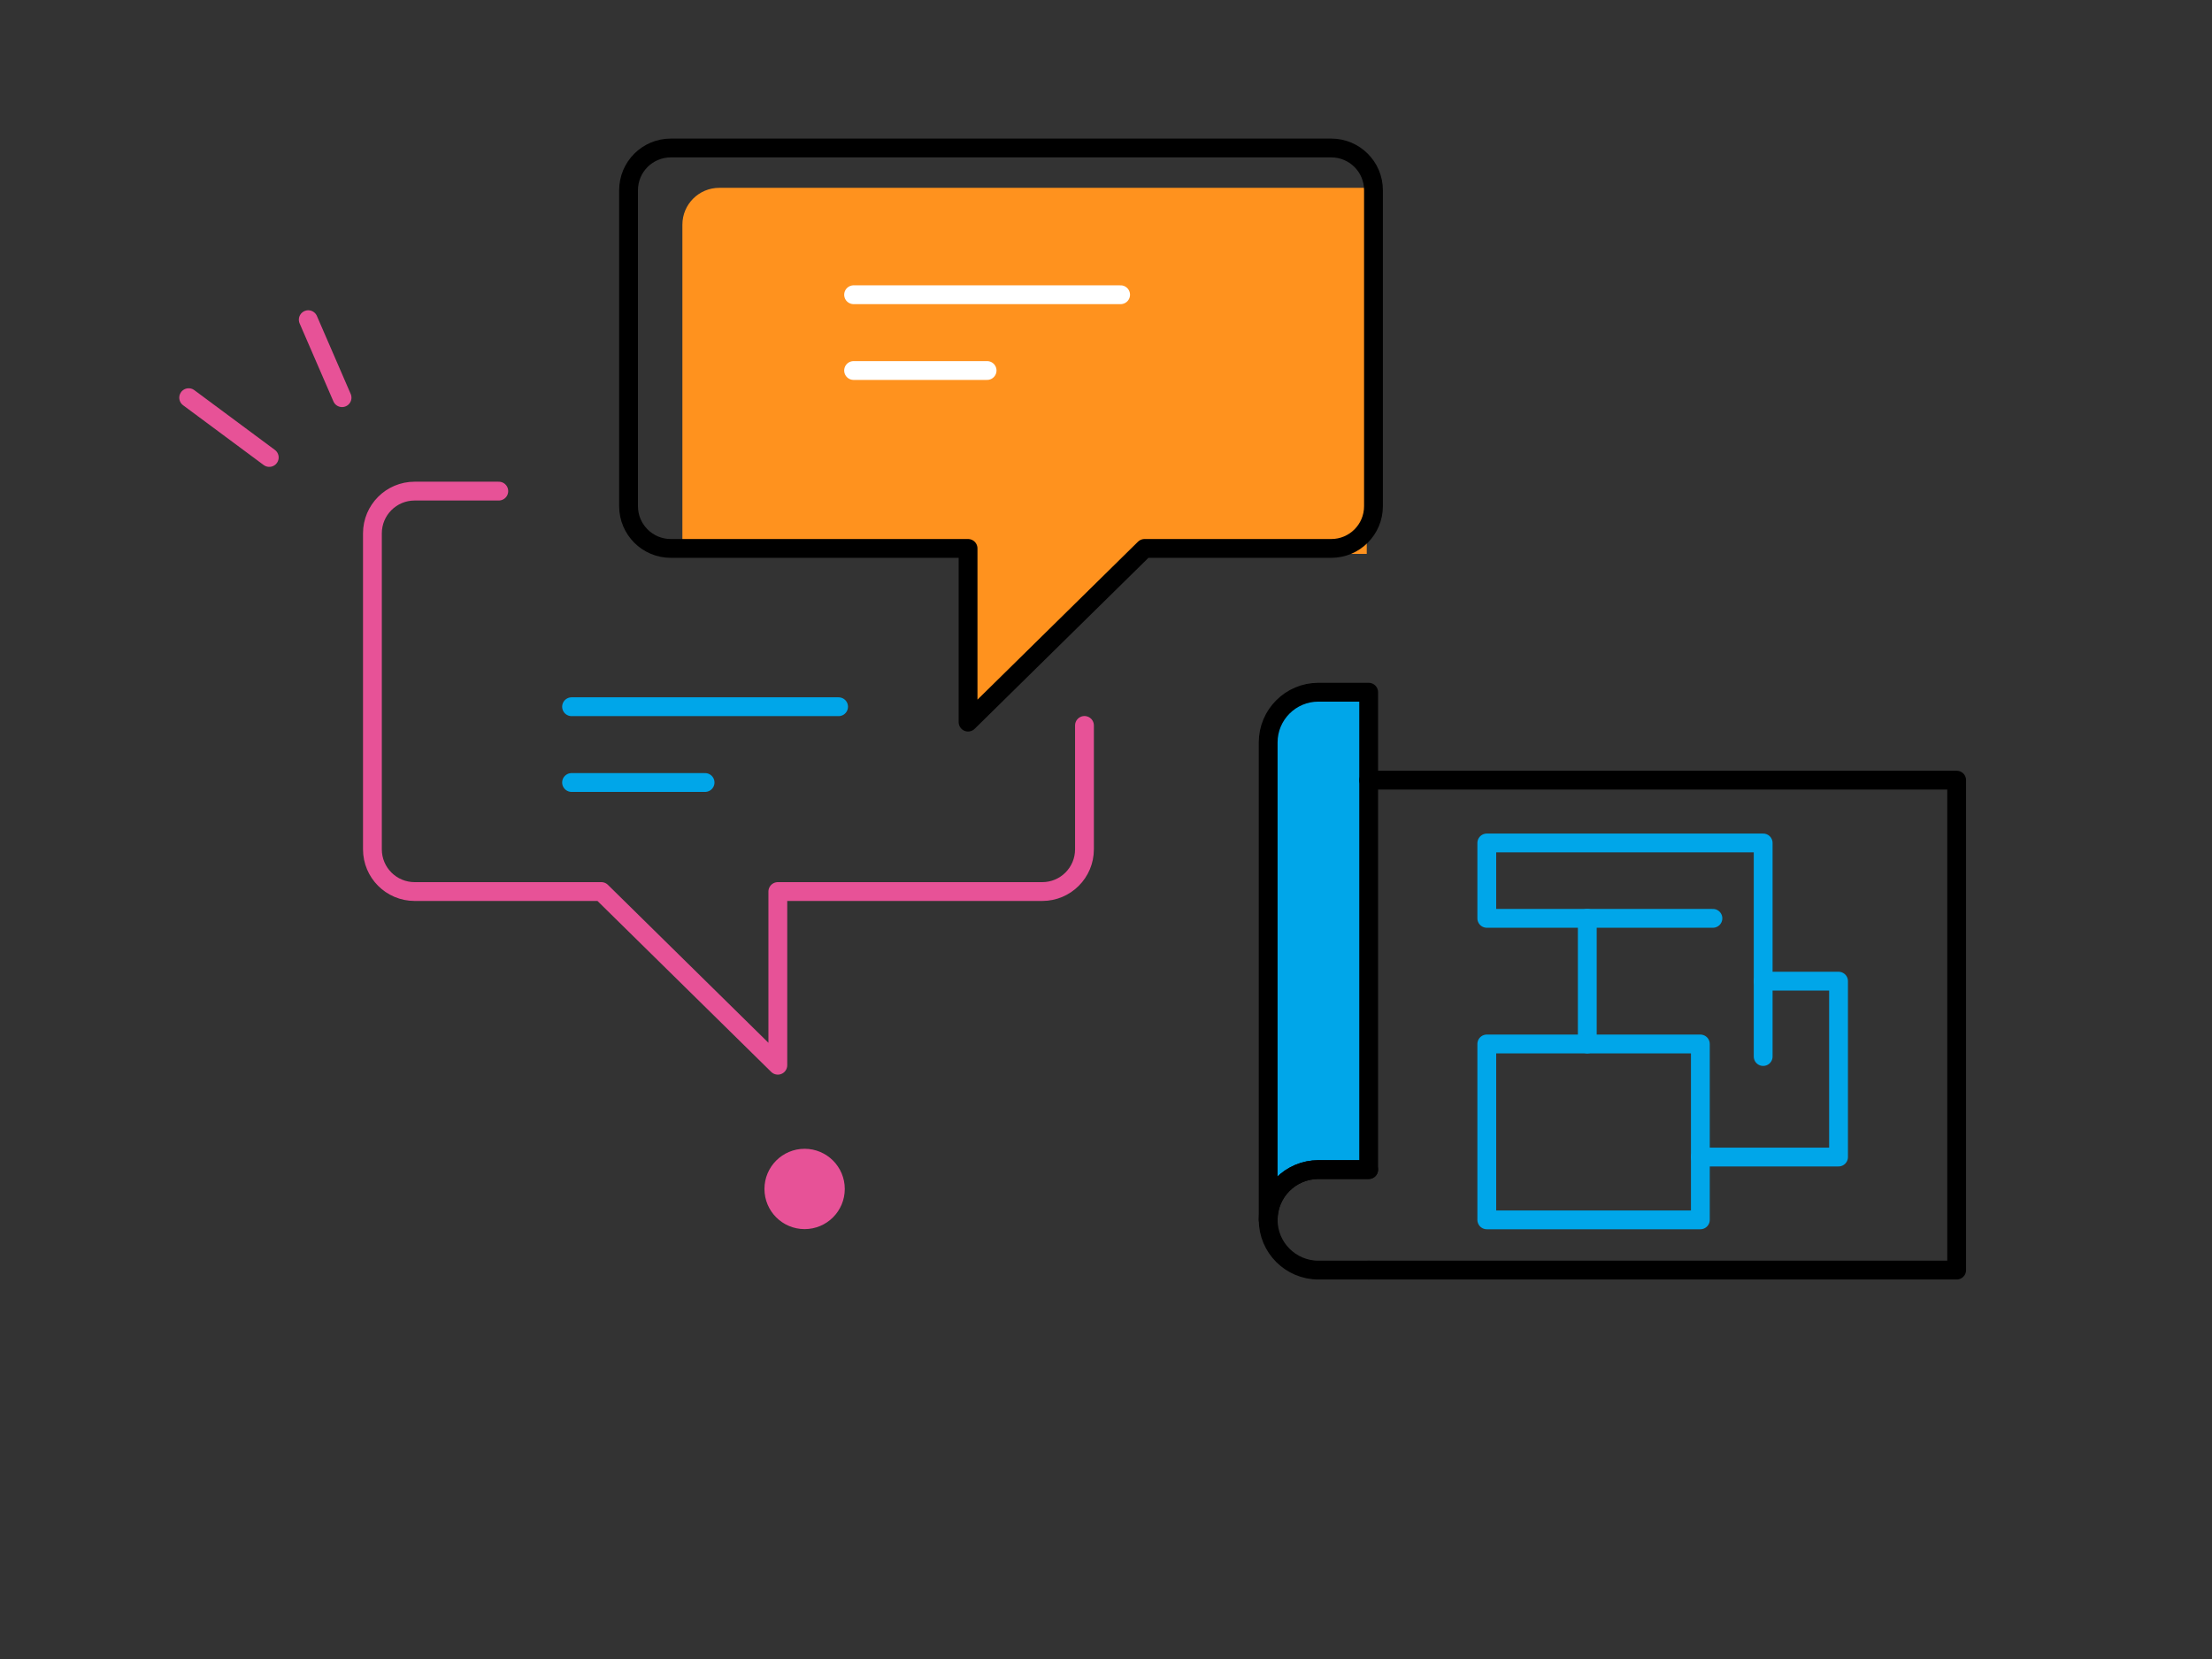 <?xml version="1.0" encoding="UTF-8"?><svg id="a" xmlns="http://www.w3.org/2000/svg" width="400" height="300" viewBox="0 0 400 300"><rect x="0" y="0" width="400" height="300" fill="#333333" stroke="none"/><defs><style>.b,.c,.d,.e,.f,.g{stroke-linecap:round;stroke-linejoin:round;stroke-width:3.402px;}.b,.c,.e,.f{fill:none;}.b,.g{stroke:#000;}.c,.d{stroke:#e75297;}.d{fill:#e75297;}.h{fill:#ff921e;}.e{stroke:#fff;}.f{stroke:#00a6e9;}.g{fill:#00a6e9;}</style></defs><path class="h" d="M130.055,33.966h117.098v66.195h-123.756v-59.537c0-3.674,2.983-6.657,6.657-6.657Z"/><polygon class="h" points="176.641 88.648 175.057 130.58 215.495 90.087 176.641 88.648"/><path class="b" d="M175.057,130.58v-31.407h-53.757c-4.22,0-7.637-3.417-7.637-7.637v-57.139c0-4.22,3.417-7.637,7.637-7.637h119.431c4.22,0,7.637,3.417,7.637,7.637v57.139c0,4.22-3.417,7.637-7.637,7.637h-33.756l-31.918,31.407Z"/><path class="c" d="M196.107,131.182v22.402c0,4.22-3.417,7.637-7.637,7.637h-47.814s0,31.407,0,31.407l-31.918-31.407h-33.756c-4.22,0-7.637-3.417-7.637-7.637v-57.139c0-4.22,3.417-7.637,7.637-7.637h15.215"/><line class="e" x1="154.357" y1="53.297" x2="202.643" y2="53.297"/><line class="e" x1="154.357" y1="67" x2="178.5" y2="67"/><line class="f" x1="103.357" y1="127.797" x2="151.643" y2="127.797"/><line class="f" x1="103.357" y1="141.5" x2="127.5" y2="141.5"/><path class="d" d="M151.062,215c0,3.072-2.49,5.562-5.562,5.562s-5.562-2.49-5.562-5.562,2.49-5.562,5.562-5.562,5.562,2.49,5.562,5.562Z"/><line class="c" x1="34.118" y1="71.912" x2="48.691" y2="82.724"/><line class="c" x1="55.743" y1="57.809" x2="61.854" y2="71.912"/><path class="g" d="M229.326,134.261v86.326c0-5.019,4.068-9.087,9.087-9.087h9.087v-86.326h-9.087c-5.019,0-9.087,4.068-9.087,9.087Z"/><path class="b" d="M247.5,211.5h-9.087c-5.019,0-9.087,4.068-9.087,9.087s4.068,9.087,9.087,9.087h9.087"/><polyline class="b" points="247.5 141.076 353.826 141.076 353.826 229.674 247.5 229.674"/><polygon class="f" points="332.467 177.424 318.837 177.424 318.837 152.435 291.576 152.435 287.033 152.435 268.859 152.435 268.859 166.065 287.033 166.065 287.033 188.783 268.859 188.783 268.859 220.587 307.478 220.587 307.478 209.228 332.467 209.228 332.467 177.424"/><polyline class="f" points="287.033 188.783 307.478 188.783 307.478 209.228"/><line class="f" x1="287.033" y1="166.065" x2="309.75" y2="166.065"/><line class="f" x1="318.837" y1="177.424" x2="318.837" y2="191.054"/></svg>